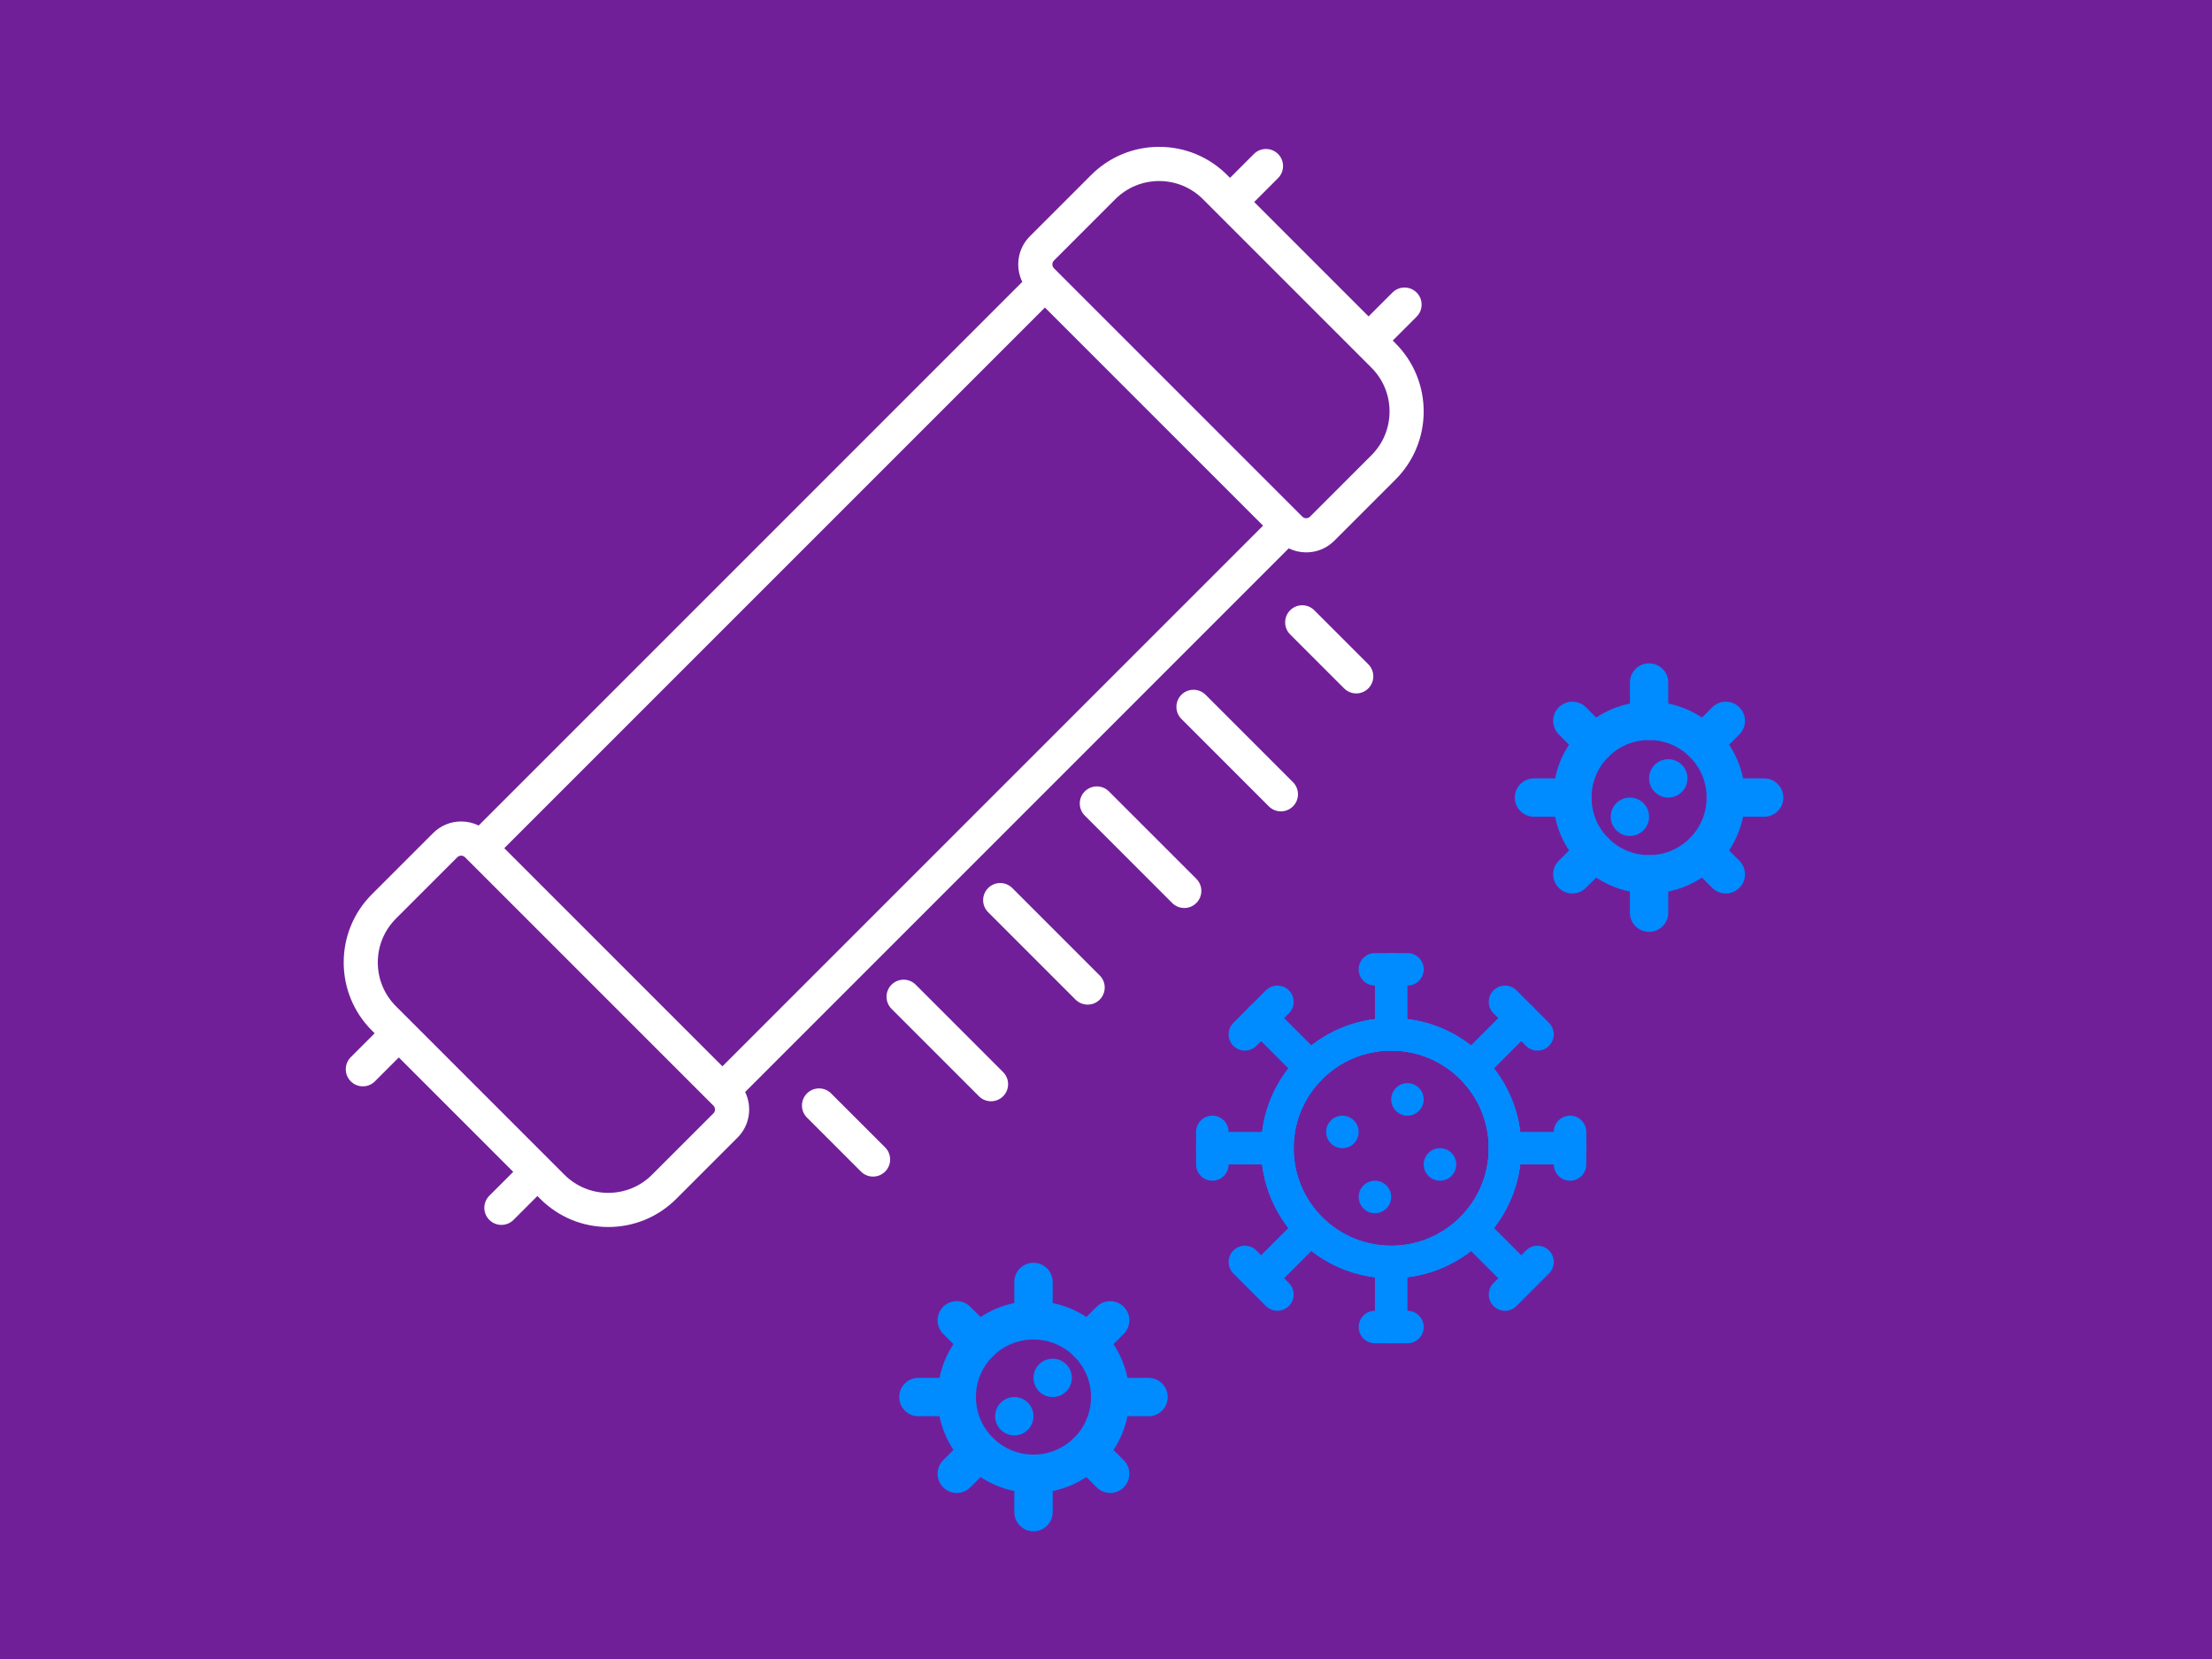 <?xml version="1.0" encoding="utf-8"?>
<!-- Generator: Adobe Illustrator 25.2.0, SVG Export Plug-In . SVG Version: 6.00 Build 0)  -->
<svg version="1.0" xmlns="http://www.w3.org/2000/svg" xmlns:xlink="http://www.w3.org/1999/xlink" x="0px" y="0px"
	 viewBox="0 0 640 480" style="enable-background:new 0 0 640 480;" xml:space="preserve">
<style type="text/css">
	.st0{fill:#711F99;}
	.st1{fill:none;stroke:#FFFFFF;stroke-width:6;stroke-linecap:round;stroke-linejoin:round;stroke-miterlimit:10;}
	.st2{fill:#FFFFFF;}
	.st3{fill:#008BFF;}
	.st4{fill:none;}
	.st5{fill:none;stroke:#008BFF;stroke-width:12.375;stroke-linecap:round;stroke-linejoin:round;stroke-miterlimit:10;}
	.st6{fill:none;stroke:#008BFF;stroke-width:9.408;stroke-linecap:round;stroke-linejoin:round;stroke-miterlimit:10;}
	.st7{fill:none;stroke:#008BFF;stroke-width:11.099;stroke-linecap:round;stroke-linejoin:round;stroke-miterlimit:10;}
	.st8{fill:none;stroke:#FFFFFF;stroke-width:11.582;stroke-linecap:round;stroke-linejoin:round;stroke-miterlimit:10;}
	.st9{fill:none;stroke:#008BFF;stroke-width:10.832;stroke-linecap:round;stroke-linejoin:round;stroke-miterlimit:10;}
	.st10{fill:none;stroke:#FFFFFF;stroke-width:5.026;stroke-linecap:round;stroke-linejoin:round;stroke-miterlimit:10;}
	.st11{fill:none;stroke:#008BFF;stroke-width:11.397;stroke-linecap:round;stroke-linejoin:round;stroke-miterlimit:10;}
	.st12{fill:none;stroke:#FFFFFF;stroke-width:10.109;stroke-linecap:round;stroke-linejoin:round;stroke-miterlimit:10;}
</style>
<g id="Layer_2">
	<rect class="st0" width="640" height="480"/>
</g>
<g id="Layer_1">
	<g>
		<line class="st6" x1="402.52" y1="299.27" x2="402.52" y2="280.46"/>
		<line class="st6" x1="435.45" y1="332.2" x2="454.26" y2="332.2"/>
		<line class="st6" x1="369.59" y1="332.2" x2="350.77" y2="332.2"/>
		<path class="st6" d="M435.45,332.2c0,9.13-3.67,17.31-9.64,23.29c-5.97,5.97-14.16,9.64-23.29,9.64c-9.13,0-17.31-3.67-23.29-9.64
			c-5.97-5.97-9.64-14.16-9.64-23.29c0-9.13,3.67-17.31,9.64-23.29c5.97-5.97,14.16-9.64,23.29-9.64c9.13,0,17.31,3.67,23.29,9.64
			C431.78,314.89,435.45,323.08,435.45,332.2z"/>
		<path class="st6" d="M425.8,308.92c5.97,5.97,9.64,14.16,9.64,23.29c0,9.13-3.67,17.31-9.64,23.29
			c-5.97,5.97-14.16,9.64-23.29,9.64c-9.13,0-17.31-3.67-23.29-9.64c-5.97-5.97-9.64-14.16-9.64-23.29c0-9.13,3.67-17.31,9.64-23.29
			c5.97-5.97,14.16-9.64,23.29-9.64C411.64,299.27,419.83,302.94,425.8,308.92z"/>
		<path class="st6" d="M435.45,332.2c0,9.13-3.67,17.31-9.64,23.29c-5.97,5.97-14.16,9.64-23.29,9.64c-9.13,0-17.31-3.67-23.29-9.64
			c-5.97-5.97-9.64-14.16-9.64-23.29c0-9.13,3.67-17.31,9.64-23.29c5.97-5.97,14.16-9.64,23.29-9.64c9.13,0,17.31,3.67,23.29,9.64
			C431.78,314.89,435.45,323.08,435.45,332.2z"/>
		<line class="st6" x1="388.4" y1="327.5" x2="388.4" y2="327.5"/>
		<line class="st6" x1="397.81" y1="346.32" x2="397.81" y2="346.32"/>
		<line class="st6" x1="407.22" y1="318.09" x2="407.22" y2="318.09"/>
		<line class="st6" x1="416.63" y1="336.91" x2="416.63" y2="336.91"/>
		<line class="st6" x1="397.81" y1="280.46" x2="407.22" y2="280.46"/>
		<line class="st6" x1="402.52" y1="365.13" x2="402.52" y2="383.95"/>
		<line class="st6" x1="407.22" y1="383.95" x2="397.81" y2="383.95"/>
		<line class="st6" x1="379" y1="308.68" x2="364.88" y2="294.57"/>
		<line class="st6" x1="360.18" y1="299.27" x2="369.59" y2="289.87"/>
		<line class="st6" x1="426.04" y1="355.72" x2="439.11" y2="368.79"/>
		<line class="st6" x1="444.85" y1="365.13" x2="435.45" y2="374.54"/>
		<line class="st6" x1="426.04" y1="308.68" x2="440.15" y2="294.57"/>
		<line class="st6" x1="435.45" y1="289.87" x2="444.85" y2="299.27"/>
		<line class="st6" x1="379" y1="355.72" x2="365.93" y2="368.79"/>
		<line class="st6" x1="369.59" y1="374.54" x2="360.18" y2="365.13"/>
		<line class="st6" x1="454.26" y1="327.5" x2="454.26" y2="336.91"/>
		<line class="st6" x1="350.77" y1="336.91" x2="350.77" y2="327.5"/>
	</g>
	<path class="st2" d="M372.87,158.65c1.56,0.77,3.28,1.17,5.06,1.17c3.07,0,5.95-1.19,8.12-3.36l17.73-17.73
		c10.85-10.85,10.85-28.51,0-39.37l-0.82-0.82l6.91-6.91c1.93-1.93,1.93-5.06,0-6.99c-1.93-1.93-5.06-1.93-6.99,0l-6.91,6.91
		l-33.1-33.1l6.91-6.91c1.93-1.93,1.93-5.06,0-6.99c-1.93-1.93-5.06-1.93-6.99,0l-6.91,6.91l-0.82-0.82
		c-5.26-5.26-12.25-8.15-19.68-8.15c-7.44,0-14.43,2.9-19.68,8.15l-17.73,17.73c-3.56,3.56-4.29,8.89-2.19,13.18l-157.29,157.3
		c-1.56-0.77-3.28-1.17-5.06-1.17c-3.07,0-5.95,1.19-8.12,3.36l-17.73,17.73c-10.85,10.85-10.85,28.51,0,39.37l0.82,0.82l-6.91,6.91
		c-1.93,1.93-1.93,5.06,0,6.99c0.96,0.97,2.23,1.45,3.49,1.45c1.27,0,2.53-0.48,3.5-1.45l6.91-6.91l33.1,33.1l-6.91,6.91
		c-1.93,1.93-1.93,5.06,0,6.99c0.97,0.97,2.23,1.45,3.5,1.45c1.26,0,2.53-0.48,3.5-1.45l6.91-6.91l0.82,0.82
		c5.26,5.26,12.25,8.15,19.68,8.15c7.44,0,14.43-2.9,19.68-8.15l17.73-17.73c3.56-3.56,4.29-8.89,2.19-13.18L372.87,158.65z
		 M145.9,245.41L302.33,88.98l63.11,63.11L209.02,308.52L145.9,245.41z M304.95,75.37l17.73-17.73c3.39-3.39,7.9-5.26,12.69-5.26
		c4.8,0,9.3,1.87,12.69,5.26l48.72,48.72c3.39,3.39,5.26,7.9,5.26,12.69c0,4.8-1.87,9.3-5.26,12.69l-17.73,17.73
		c-0.41,0.41-0.88,0.47-1.13,0.47c-0.25,0-0.72-0.06-1.13-0.47l-71.85-71.85C304.33,77,304.33,75.99,304.95,75.37z M206.4,322.14
		l-17.73,17.73c-3.39,3.39-7.9,5.26-12.69,5.26c-4.79,0-9.3-1.87-12.69-5.26l-48.72-48.72c-3.39-3.39-5.26-7.9-5.26-12.69
		c0-4.8,1.87-9.3,5.26-12.69l17.73-17.73c0.41-0.41,0.88-0.47,1.13-0.47c0.25,0,0.72,0.06,1.13,0.47l71.85,71.85
		C207.02,320.5,207.02,321.52,206.4,322.14z M256.1,331.98c1.93,1.93,1.93,5.06,0,6.99c-0.97,0.97-2.23,1.45-3.5,1.45
		c-1.27,0-2.53-0.48-3.5-1.45l-15.62-15.62c-1.93-1.93-1.93-5.06,0-6.99c1.93-1.93,5.06-1.93,6.99,0L256.1,331.98z M257.95,291.89
		c-1.93-1.93-1.93-5.06,0-6.99c1.93-1.93,5.06-1.93,6.99,0l25.29,25.29c1.93,1.93,1.93,5.06,0,6.99c-0.96,0.97-2.23,1.45-3.5,1.45
		c-1.26,0-2.53-0.48-3.49-1.45L257.95,291.89z M311.19,289.22l-25.29-25.29c-1.93-1.93-1.93-5.06,0-6.99c1.93-1.93,5.06-1.93,6.99,0
		l25.29,25.29c1.93,1.93,1.93,5.06,0,6.99c-0.96,0.97-2.23,1.45-3.49,1.45C313.42,290.67,312.16,290.18,311.19,289.22z
		 M339.15,261.26l-25.29-25.29c-1.93-1.93-1.93-5.06,0-6.99c1.93-1.93,5.06-1.93,6.99,0l25.29,25.29c1.93,1.93,1.93,5.06,0,6.99
		c-0.96,0.97-2.23,1.45-3.49,1.45C341.38,262.71,340.12,262.23,339.15,261.26z M367.11,233.3l-25.29-25.29
		c-1.93-1.93-1.93-5.06,0-6.99c1.93-1.93,5.06-1.93,6.99,0l25.29,25.29c1.93,1.93,1.93,5.06,0,6.99c-0.97,0.97-2.23,1.45-3.5,1.45
		C369.34,234.75,368.07,234.27,367.11,233.3z M388.9,199.18l-15.62-15.62c-1.93-1.93-1.93-5.06,0-6.99c1.93-1.93,5.06-1.93,6.99,0
		l15.62,15.62c1.93,1.93,1.93,5.06,0,6.99c-0.97,0.97-2.23,1.45-3.5,1.45C391.13,200.62,389.87,200.14,388.9,199.18z"/>
	<g>
		<circle class="st7" cx="477.13" cy="230.76" r="22.2"/>
		<line class="st7" x1="510.43" y1="230.76" x2="499.33" y2="230.76"/>
		<line class="st7" x1="454.93" y1="230.76" x2="443.83" y2="230.76"/>
		<line class="st7" x1="477.13" y1="252.96" x2="477.13" y2="264.06"/>
		<line class="st7" x1="477.13" y1="208.57" x2="477.13" y2="197.47"/>
		<line class="st7" x1="499.33" y1="208.57" x2="492.83" y2="215.06"/>
		<line class="st7" x1="461.42" y1="246.47" x2="454.93" y2="252.96"/>
		<line class="st7" x1="492.83" y1="246.47" x2="499.33" y2="252.96"/>
		<line class="st7" x1="454.93" y1="208.57" x2="461.42" y2="215.06"/>
		<line class="st7" x1="482.68" y1="225.21" x2="482.68" y2="225.21"/>
		<line class="st7" x1="471.58" y1="236.31" x2="471.58" y2="236.31"/>
	</g>
	<g>
		<circle class="st7" cx="299.02" cy="404.21" r="22.2"/>
		<line class="st7" x1="332.31" y1="404.21" x2="321.21" y2="404.21"/>
		<line class="st7" x1="276.82" y1="404.21" x2="265.72" y2="404.21"/>
		<line class="st7" x1="299.02" y1="426.41" x2="299.02" y2="437.51"/>
		<line class="st7" x1="299.02" y1="382.01" x2="299.02" y2="370.91"/>
		<line class="st7" x1="321.21" y1="382.01" x2="314.72" y2="388.5"/>
		<line class="st7" x1="283.31" y1="419.91" x2="276.82" y2="426.41"/>
		<line class="st7" x1="314.72" y1="419.91" x2="321.21" y2="426.41"/>
		<line class="st7" x1="276.82" y1="382.01" x2="283.31" y2="388.5"/>
		<line class="st7" x1="304.57" y1="398.66" x2="304.57" y2="398.66"/>
		<line class="st7" x1="293.47" y1="409.76" x2="293.47" y2="409.76"/>
	</g>
</g>
</svg>
